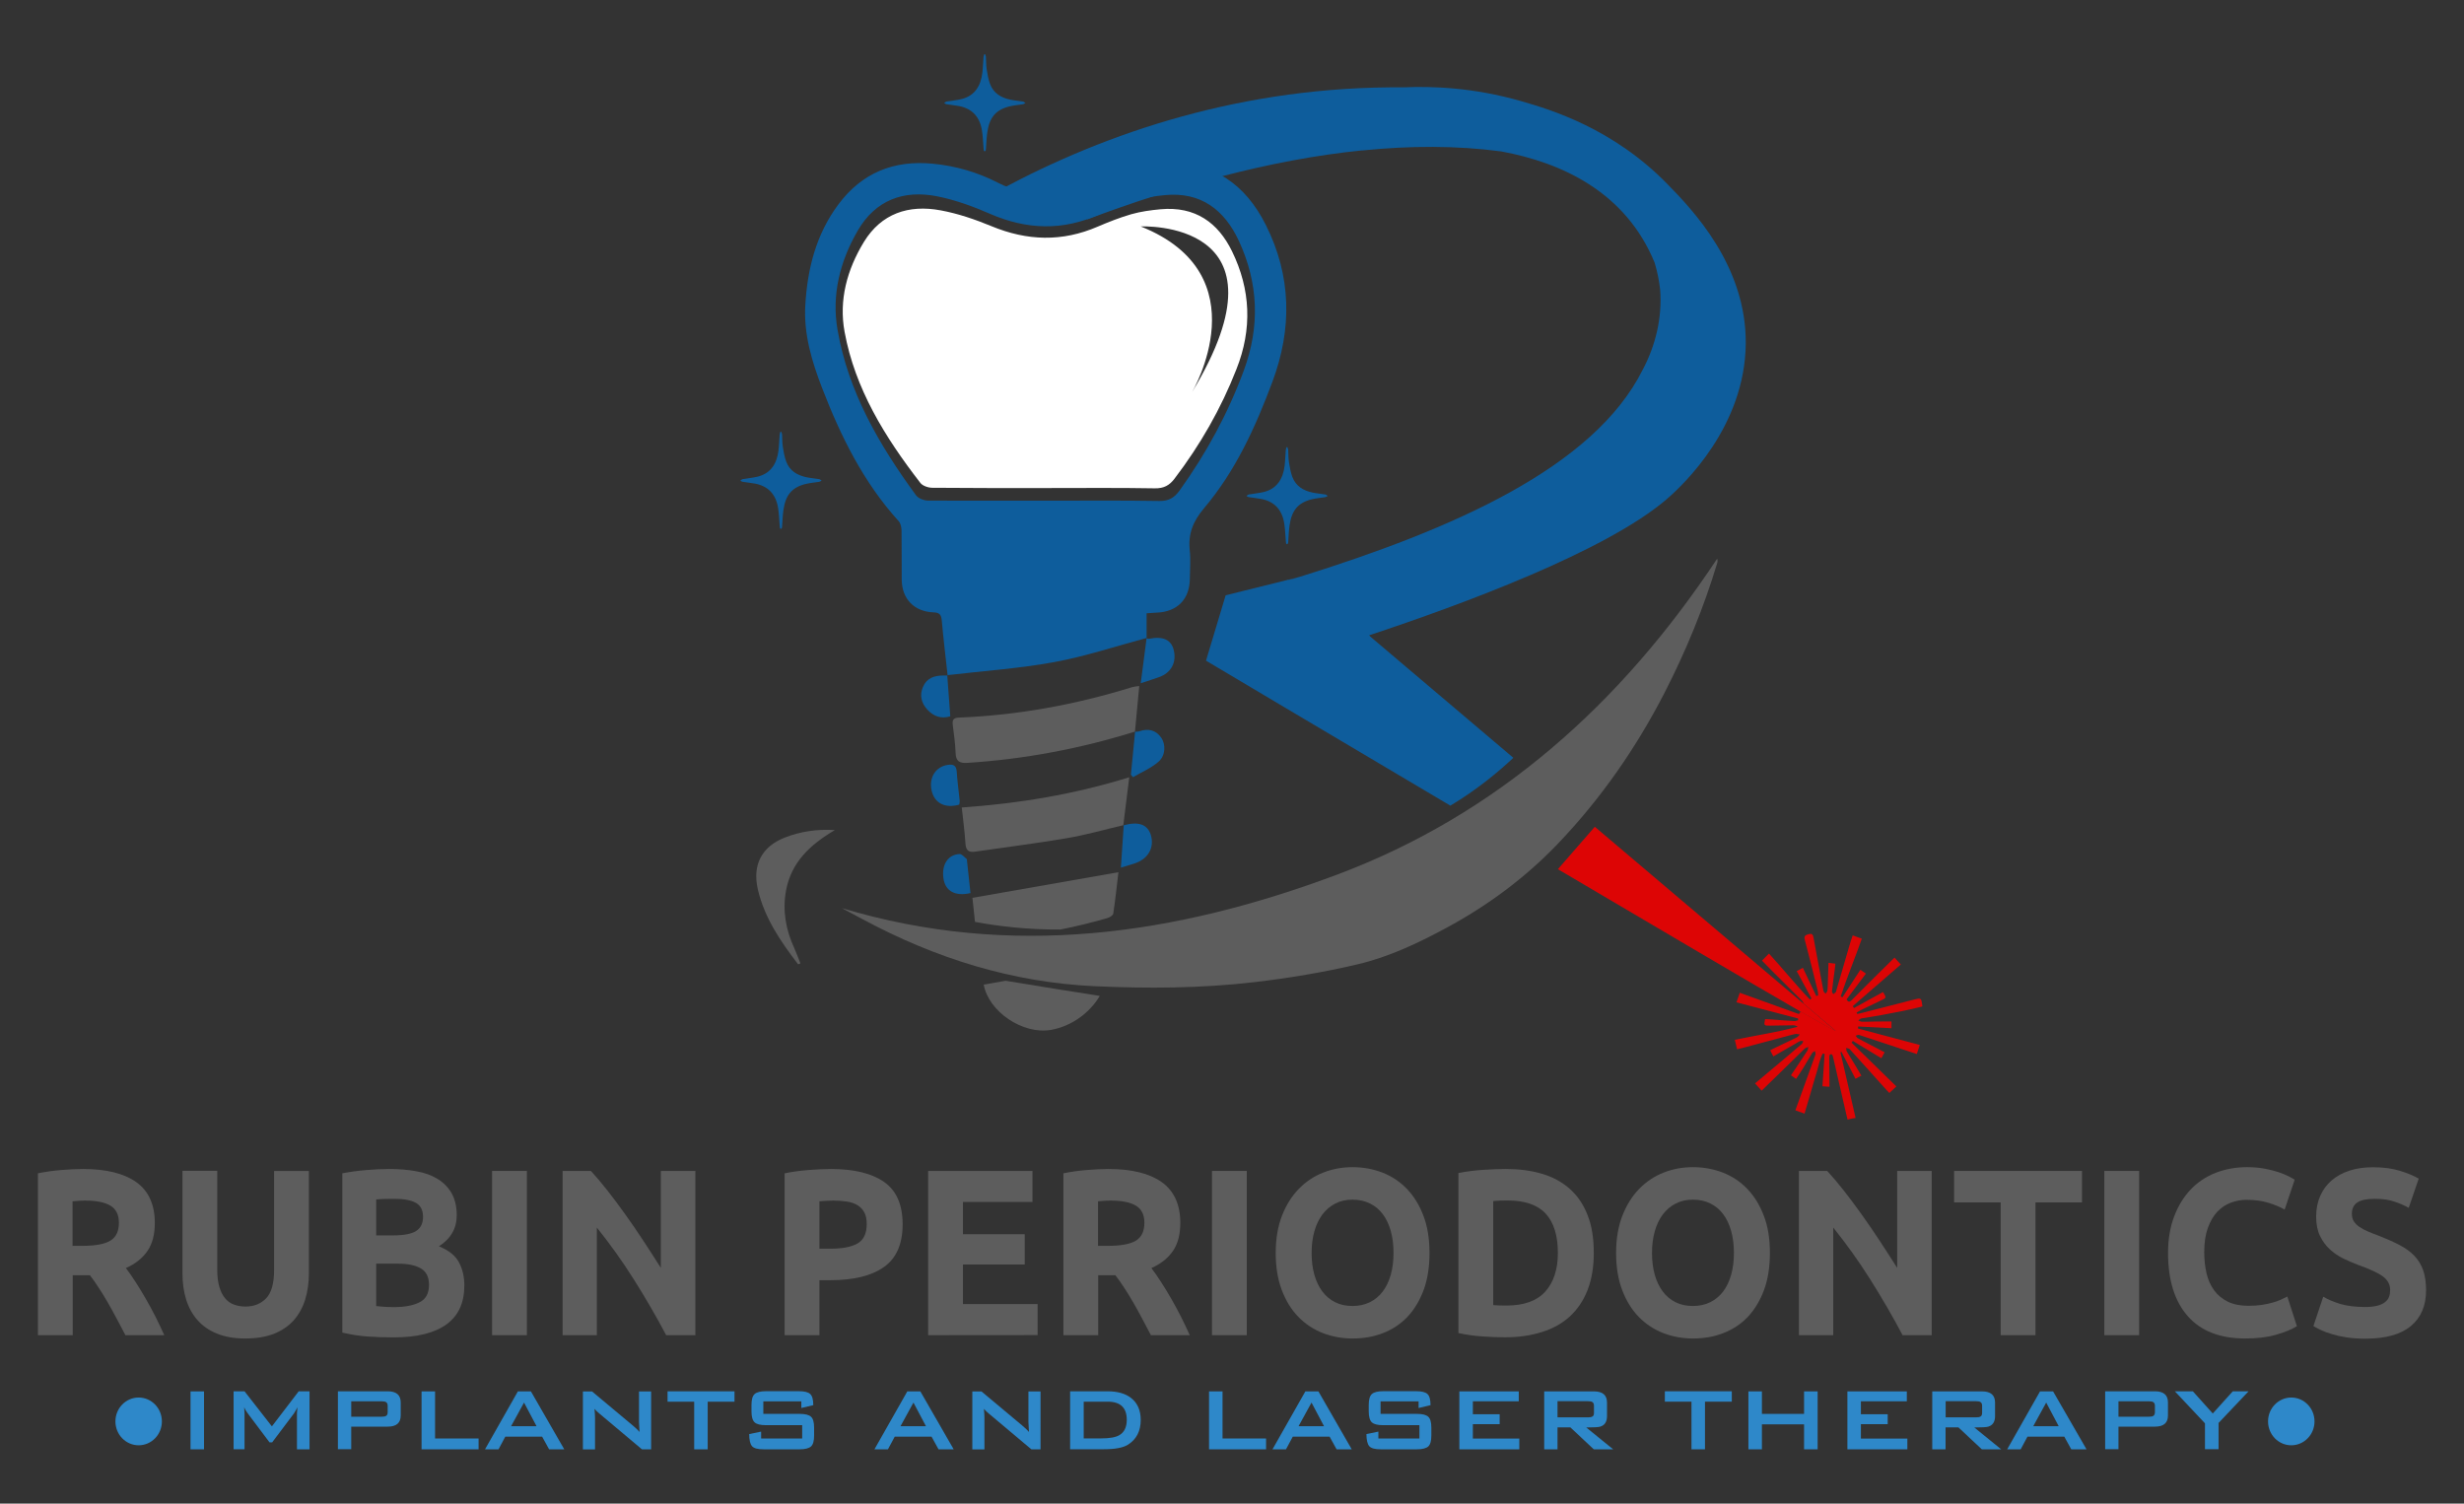 <?xml version="1.0" encoding="utf-8"?>
<!-- Generator: Adobe Illustrator 26.5.0, SVG Export Plug-In . SVG Version: 6.00 Build 0)  -->
<svg version="1.1" id="Layer_1" xmlns="http://www.w3.org/2000/svg" xmlns:xlink="http://www.w3.org/1999/xlink" x="0px" y="0px"
	 viewBox="0 0 2683.4 1637.5" style="enable-background:new 0 0 2683.4 1637.5;" xml:space="preserve">
<rect x="0" y="0" width="2683.4" height="1637.5" fill="#333333" stroke="none"/>
<style type="text/css">
	.st0{fill:#5D5D5D;}
	.st1{fill:#2E88C9;}
	.st2{fill:#DD0505;}
	.st3{fill:#0E5D9C;}
	.st4{fill:#FFFFFF;}
</style>
<g>
	<g>
		<g>
			<path class="st0" d="M90.4,1273.1c25.2,0,44.6,4.8,58,14.3c13.4,9.6,20.2,24.4,20.2,44.5c0,12.6-2.7,22.8-8.1,30.6
				c-5.4,7.8-13.2,14-23.4,18.5c3.4,4.5,7,9.6,10.7,15.4s7.4,11.8,11,18.1s7.2,12.8,10.6,19.6c3.4,6.8,6.6,13.5,9.5,20h-42.3
				c-3.1-5.9-6.2-11.8-9.4-17.8s-6.4-11.9-9.7-17.6c-3.3-5.7-6.6-11.1-9.9-16.1c-3.3-5.1-6.5-9.7-9.7-13.8H79.2v65.3H41.3v-176.3
				c8.3-1.7,16.8-2.9,25.6-3.6C75.6,1273.5,83.5,1273.1,90.4,1273.1z M92.6,1307.5c-2.8,0-5.2,0.1-7.4,0.3s-4.2,0.3-6.2,0.5v48.5
				h10.7c14.2,0,24.4-1.9,30.6-5.7c6.1-3.8,9.2-10.2,9.2-19.4c0-8.8-3.1-15-9.3-18.7C113.9,1309.3,104.8,1307.5,92.6,1307.5z"/>
			<path class="st0" d="M266.9,1457.7c-11.8,0-22-1.8-30.6-5.3s-15.7-8.4-21.2-14.7c-5.6-6.3-9.7-13.8-12.4-22.5s-4-18.3-4-28.8
				v-111.3h37.9v108c0,7.2,0.8,13.4,2.3,18.5s3.6,9.2,6.3,12.4s5.9,5.5,9.7,6.8c3.8,1.4,8,2.1,12.5,2.1c9.2,0,16.7-3,22.5-9
				c5.7-6,8.6-16.3,8.6-30.7v-107.9h37.9v111.3c0,10.5-1.4,20.1-4.1,28.9c-2.8,8.8-7,16.3-12.6,22.6c-5.7,6.3-12.9,11.1-21.6,14.6
				C289.3,1456,278.9,1457.7,266.9,1457.7z"/>
			<path class="st0" d="M428.9,1456.5c-9.2,0-18.4-0.3-27.6-0.9c-9.1-0.6-18.7-2-28.5-4.3v-173.5c7.8-1.5,16.3-2.7,25.5-3.5
				s17.8-1.2,25.7-1.2c10.7,0,20.5,0.8,29.5,2.5c9,1.6,16.7,4.4,23.2,8.4s11.5,9.2,15.2,15.6c3.6,6.5,5.5,14.4,5.5,23.9
				c0,14.3-6.5,25.6-19.4,33.8c10.7,4.3,18,10.2,21.9,17.6s5.8,15.7,5.8,25c0,18.8-6.4,32.9-19.3,42.3
				C473.4,1451.7,454.3,1456.5,428.9,1456.5z M409.7,1345.4h18.5c11.7,0,20-1.6,25-4.8s7.5-8.3,7.5-15.4c0-7.2-2.6-12.3-7.8-15.2
				c-5.2-2.9-12.8-4.4-22.8-4.4c-3.2,0-6.7,0-10.4,0.1c-3.7,0.1-7,0.3-10,0.6L409.7,1345.4L409.7,1345.4z M409.7,1376.2v46.2
				c2.7,0.3,5.7,0.6,9,0.8c3.2,0.2,6.8,0.3,10.7,0.3c11.3,0,20.5-1.7,27.4-5.2c7-3.4,10.4-9.8,10.4-19.1c0-8.3-2.9-14.2-8.7-17.7
				c-5.8-3.5-14.2-5.3-25-5.3L409.7,1376.2L409.7,1376.2z"/>
			<path class="st0" d="M535.9,1275.2h37.9v178.9h-37.9V1275.2z"/>
			<path class="st0" d="M725.5,1454.1c-10.8-20.5-22.6-40.7-35.2-60.7s-26.1-38.8-40.3-56.5v117.2h-37.3v-178.9h30.8
				c5.3,5.7,11.2,12.7,17.7,20.9c6.5,8.3,13.1,17.1,19.8,26.5s13.4,19.1,20,29.2s12.9,19.8,18.7,29v-105.6h37.6v178.9H725.5z"/>
			<path class="st0" d="M905,1273.1c25.1,0,44.3,4.7,57.8,14.1c13.4,9.4,20.2,24.7,20.2,46.1c0,21.5-6.8,37-20.4,46.6
				s-33,14.3-58.3,14.3h-11.9v59.9h-37.9v-176.3c8.3-1.7,17-2.9,26.2-3.6C889.9,1273.5,898,1273.1,905,1273.1z M907.4,1307.5
				c-2.8,0-5.5,0.1-8.1,0.3c-2.7,0.2-5,0.3-6.9,0.5v51.6h11.9c13.1,0,23-1.9,29.6-5.7s10-10.8,10-21.2c0-5-0.8-9.1-2.5-12.4
				s-4.1-5.9-7.3-7.9s-7-3.4-11.5-4.1C917.9,1307.9,912.9,1307.5,907.4,1307.5z"/>
			<path class="st0" d="M1010.8,1454.1v-178.9h113.6v33.8h-75.7v35.1h67.3v33h-67.3v43.1h81.3v33.8L1010.8,1454.1L1010.8,1454.1z"/>
			<path class="st0" d="M1207.2,1273.1c25.2,0,44.6,4.8,58,14.3c13.4,9.6,20.2,24.4,20.2,44.5c0,12.6-2.7,22.8-8.1,30.6
				s-13.2,14-23.4,18.5c3.4,4.5,7,9.6,10.7,15.4s7.4,11.8,11,18.1s7.2,12.8,10.6,19.6s6.6,13.5,9.5,20h-42.3
				c-3.1-5.9-6.2-11.8-9.4-17.8c-3.2-6-6.4-11.9-9.7-17.6c-3.3-5.7-6.6-11.1-9.9-16.1c-3.3-5.1-6.5-9.7-9.7-13.8H1196v65.3h-37.9
				v-176.3c8.3-1.7,16.8-2.9,25.6-3.6C1192.4,1273.5,1200.3,1273.1,1207.2,1273.1z M1209.4,1307.5c-2.8,0-5.2,0.1-7.4,0.3
				c-2.2,0.2-4.2,0.3-6.2,0.5v48.5h10.7c14.2,0,24.4-1.9,30.6-5.7c6.1-3.8,9.2-10.2,9.2-19.4c0-8.8-3.1-15-9.3-18.7
				C1230.7,1309.3,1221.5,1307.5,1209.4,1307.5z"/>
			<path class="st0" d="M1319.9,1275.2h37.9v178.9h-37.9V1275.2z"/>
			<path class="st0" d="M1556.8,1364.5c0,15.3-2.1,28.8-6.4,40.4s-10.2,21.3-17.6,29.2c-7.4,7.8-16.3,13.7-26.6,17.7
				s-21.3,5.9-33.1,5.9c-11.5,0-22.3-2-32.5-5.9c-10.2-4-19.1-9.9-26.7-17.7c-7.6-7.8-13.6-17.6-18-29.2s-6.6-25.1-6.6-40.4
				s2.3-28.8,6.8-40.4s10.6-21.4,18.3-29.3c7.7-7.9,16.6-13.9,26.7-17.8c10.1-4,20.8-5.9,31.9-5.9c11.5,0,22.3,2,32.5,5.9
				c10.2,4,19.1,9.9,26.7,17.8s13.6,17.7,18,29.3C1554.6,1335.7,1556.8,1349.2,1556.8,1364.5z M1428.4,1364.5c0,8.8,1,16.7,3,23.8
				s4.9,13.1,8.7,18.2c3.8,5.1,8.5,9,14,11.7c5.5,2.8,11.8,4.1,18.9,4.1c7,0,13.2-1.4,18.8-4.1c5.6-2.8,10.3-6.7,14.1-11.7
				c3.8-5.1,6.7-11.1,8.7-18.2s3-15,3-23.8s-1-16.7-3-23.9c-2-7.1-4.9-13.3-8.7-18.3c-3.8-5.1-8.5-9-14.1-11.7
				c-5.6-2.8-11.9-4.1-18.8-4.1c-7.1,0-13.4,1.4-18.9,4.3c-5.5,2.8-10.2,6.8-14,11.9s-6.7,11.2-8.7,18.3
				S1428.4,1355.9,1428.4,1364.5z"/>
			<path class="st0" d="M1735.7,1364.5c0,15.5-2.3,29-6.8,40.5s-11,21.1-19.3,28.7s-18.5,13.3-30.5,17c-12,3.8-25.4,5.7-40.3,5.7
				c-6.8,0-14.7-0.3-23.8-0.9c-9.1-0.6-18-1.8-26.7-3.7v-174.3c8.7-1.7,17.8-2.9,27.3-3.5s17.6-0.9,24.4-0.9
				c14.4,0,27.5,1.7,39.2,5.2c11.7,3.4,21.8,8.9,30.2,16.3c8.4,7.4,14.9,16.9,19.4,28.4C1733.5,1334.5,1735.7,1348.4,1735.7,1364.5z
				 M1626.2,1421.3c1.8,0.2,3.8,0.3,6.2,0.4c2.3,0.1,5.1,0.1,8.4,0.1c18.9,0,33-5.1,42.1-15.2c9.1-10.2,13.7-24.2,13.7-42.1
				c0-18.8-4.4-33-13.1-42.6s-22.6-14.5-41.5-14.5c-2.6,0-5.3,0-8,0.1c-2.8,0.1-5.3,0.3-7.8,0.6L1626.2,1421.3L1626.2,1421.3z"/>
			<path class="st0" d="M1927.5,1364.5c0,15.3-2.1,28.8-6.4,40.4s-10.2,21.3-17.6,29.2c-7.4,7.8-16.3,13.7-26.6,17.7
				s-21.3,5.9-33.1,5.9c-11.5,0-22.3-2-32.5-5.9c-10.2-4-19.1-9.9-26.7-17.7c-7.6-7.8-13.6-17.6-18-29.2s-6.6-25.1-6.6-40.4
				s2.3-28.8,6.8-40.4s10.6-21.4,18.3-29.3c7.7-7.9,16.6-13.9,26.7-17.8c10.1-4,20.8-5.9,31.9-5.9c11.5,0,22.3,2,32.5,5.9
				c10.2,4,19.1,9.9,26.7,17.8s13.6,17.7,18,29.3C1925.4,1335.7,1927.5,1349.2,1927.5,1364.5z M1799.1,1364.5c0,8.8,1,16.7,3,23.8
				s4.9,13.1,8.7,18.2c3.8,5.1,8.5,9,14,11.7c5.5,2.8,11.8,4.1,18.9,4.1c7,0,13.2-1.4,18.8-4.1c5.6-2.8,10.3-6.7,14.1-11.7
				c3.8-5.1,6.7-11.1,8.7-18.2s3-15,3-23.8s-1-16.7-3-23.9c-2-7.1-4.9-13.3-8.7-18.3c-3.8-5.1-8.5-9-14.1-11.7
				c-5.6-2.8-11.9-4.1-18.8-4.1c-7.1,0-13.4,1.4-18.9,4.3c-5.5,2.8-10.2,6.8-14,11.9s-6.7,11.2-8.7,18.3
				S1799.1,1355.9,1799.1,1364.5z"/>
			<path class="st0" d="M2072,1454.1c-10.8-20.5-22.6-40.7-35.2-60.7c-12.6-20-26.1-38.8-40.3-56.5v117.2h-37.4v-178.9h30.8
				c5.3,5.7,11.2,12.7,17.7,20.9c6.5,8.3,13.1,17.1,19.8,26.5s13.4,19.1,20,29.2s12.9,19.8,18.7,29v-105.6h37.6v178.9H2072z"/>
			<path class="st0" d="M2267.4,1275.2v34.3h-50.7v144.6h-37.9v-144.6h-50.7v-34.3H2267.4L2267.4,1275.2z"/>
			<path class="st0" d="M2291.7,1275.2h37.9v178.9h-37.9V1275.2z"/>
			<path class="st0" d="M2445.1,1457.7c-27.4,0-48.2-8.1-62.5-24.3s-21.5-39.2-21.5-68.9c0-14.8,2.2-28,6.6-39.6
				c4.4-11.6,10.4-21.4,18-29.4s16.7-14.1,27.2-18.2s21.9-6.2,34.2-6.2c7.1,0,13.6,0.6,19.4,1.7c5.8,1.1,10.9,2.4,15.3,3.9
				c4.4,1.5,8,3,10.9,4.5s5,2.8,6.3,3.6l-10.9,32.5c-5.2-2.9-11.2-5.4-18.1-7.5c-6.9-2.1-14.7-3.1-23.4-3.1c-5.8,0-11.5,1-17.1,3.1
				s-10.5,5.4-14.8,9.9c-4.3,4.6-7.7,10.5-10.3,17.7s-3.9,16-3.9,26.3c0,8.3,0.9,16,2.5,23.1c1.7,7.1,4.5,13.3,8.3,18.5
				s8.8,9.3,14.9,12.3c6.1,3,13.6,4.5,22.3,4.5c5.5,0,10.4-0.3,14.8-1c4.4-0.7,8.3-1.5,11.7-2.5c3.4-0.9,6.4-2,9-3.2s4.9-2.3,7-3.4
				l10.4,32.3c-5.3,3.4-12.9,6.5-22.6,9.3C2469.2,1456.4,2457.9,1457.7,2445.1,1457.7z"/>
			<path class="st0" d="M2575.8,1423.4c5.3,0,9.7-0.5,13.2-1.4s6.3-2.2,8.4-3.9c2.1-1.6,3.6-3.6,4.4-5.8c0.8-2.2,1.2-4.7,1.2-7.5
				c0-5.8-2.6-10.7-7.8-14.6s-14.1-8-26.7-12.5c-5.5-2.1-11-4.4-16.5-7.1s-10.4-6-14.8-10.1c-4.4-4-7.9-8.9-10.7-14.7
				s-4.1-12.8-4.1-21c0-8.3,1.5-15.7,4.4-22.3s7-12.3,12.4-16.9c5.3-4.6,11.8-8.2,19.4-10.7c7.6-2.5,16.2-3.7,25.7-3.7
				c11.3,0,21.1,1.3,29.4,3.9c8.3,2.6,15.1,5.4,20.4,8.5l-10.9,31.8c-4.7-2.6-9.9-4.9-15.7-6.8c-5.7-2-12.7-3-20.8-3
				c-9.1,0-15.6,1.3-19.5,4c-4,2.7-5.9,6.8-5.9,12.3c0,3.3,0.7,6,2.2,8.3c1.5,2.2,3.5,4.3,6.2,6.1s5.7,3.4,9.2,4.9s7.3,3,11.5,4.5
				c8.7,3.4,16.3,6.8,22.8,10.2s11.9,7.3,16.1,11.7c4.3,4.5,7.5,9.7,9.6,15.7s3.2,13.3,3.2,21.9c0,16.7-5.5,29.7-16.5,38.9
				s-27.6,13.8-49.8,13.8c-7.4,0-14.2-0.5-20.2-1.4s-11.3-2.1-15.9-3.5c-4.6-1.4-8.6-2.8-11.9-4.4c-3.3-1.6-6.1-3-8.4-4.4l10.7-32
				c5,2.9,11.2,5.6,18.6,7.9C2556.1,1422.2,2565.1,1423.4,2575.8,1423.4z"/>
		</g>
		<g>
			<path class="st1" d="M222.2,1578.4h-14.7v-63.1h14.7V1578.4z"/>
			<path class="st1" d="M337,1578.4h-13.6v-39.3c0-1.4,0.2-3.5,0.5-6.5c-0.7,1.6-2,3.8-3.7,6.6l-23.8,31.6h-2.9l-23.8-31.7
				c-1.7-2.3-3-4.4-3.8-6.5c0.2,2.5,0.4,4.6,0.4,6.2v39.5h-11.9v-63.1h11.9l29.8,38.2l29.2-38.2h11.8v63.2L337,1578.4L337,1578.4z"
				/>
			<path class="st1" d="M436.4,1541.5c0,8.2-4.7,12.2-14.2,12.2h-39.7v24.6H368v-63.1h54.2c9.5,0,14.2,4.1,14.2,12.2L436.4,1541.5
				L436.4,1541.5z M422.2,1537.9v-6.7c0-2.1-0.6-3.5-1.8-4.2c-0.9-0.6-2.5-0.9-4.8-0.9h-33.1v16.8h33.1c2.3,0,3.9-0.3,4.8-0.9
				C421.6,1541.4,422.2,1540,422.2,1537.9z"/>
			<path class="st1" d="M521.2,1578.4h-62.1v-63.1h14.7v51.3h47.4V1578.4z"/>
			<path class="st1" d="M614.5,1578.4H598l-7.6-13.8h-40.1l-7.4,13.8h-14.7l35.8-63.1h14.2L614.5,1578.4z M584.3,1553.2l-13.6-25.7
				l-14.1,25.7H584.3z"/>
			<path class="st1" d="M709.1,1578.4h-10l-46.4-39c-2-1.6-3.7-3.3-5.3-5.1c0.4,4.1,0.6,7.3,0.6,9.7v34.5h-13.2v-63.1h10l44.5,37.2
				c3.2,2.7,5.6,5,7.2,6.9c-0.4-5.9-0.6-9.5-0.6-10.9v-33.2h13.2V1578.4L709.1,1578.4z"/>
			<path class="st1" d="M799.9,1526.5h-29.2v51.9H756v-51.9h-29v-11.3h72.9V1526.5L799.9,1526.5z"/>
			<path class="st1" d="M886.6,1563.4c0,5.9-1.1,9.8-3.4,11.9c-2.3,2-6.4,3.1-12.4,3.1h-39.1c-6.5,0-10.7-1.1-12.7-3.4
				s-3.1-6.7-3.1-13.2l13-2.7v7.5h44.7v-14.5h-39.5c-6,0-10.1-1-12.3-3.1c-2.2-2-3.4-6-3.4-11.9v-7c0-5.9,1.1-9.8,3.4-11.9
				c2.2-2,6.4-3.1,12.3-3.1H870c6,0,10.2,1,12.4,3.1s3.3,6.1,3.3,12.1l-13,3.1v-7.2h-41.4v13.6h39.5c6,0,10.1,1,12.4,3.1
				c2.3,2,3.4,6,3.4,11.9L886.6,1563.4L886.6,1563.4z"/>
			<path class="st1" d="M1038.6,1578.4h-16.5l-7.6-13.8h-40.1l-7.4,13.8h-14.7l35.8-63.1h14.2L1038.6,1578.4z M1008.4,1553.2
				l-13.6-25.7l-14.1,25.7H1008.4z"/>
			<path class="st1" d="M1133.2,1578.4h-10l-46.4-39c-2-1.6-3.7-3.3-5.3-5.1c0.4,4.1,0.6,7.3,0.6,9.7v34.5h-13.2v-63.1h10l44.5,37.2
				c3.2,2.7,5.6,5,7.2,6.9c-0.4-5.9-0.6-9.5-0.6-10.9v-33.2h13.2L1133.2,1578.4L1133.2,1578.4z"/>
			<path class="st1" d="M1242.3,1546.4c0,12.2-4.7,21.2-14,27c-5.3,3.3-14,4.9-26,4.9h-36.9v-63.1h40.7c10.9,0,19.5,2.4,25.7,7.3
				C1238.8,1528,1242.3,1535.9,1242.3,1546.4z M1227.1,1546.2c0-13.1-6.9-19.7-20.8-19.7h-26.1v40h19c9,0,15.5-1.1,19.6-3.4
				C1224.3,1560,1227.1,1554.4,1227.1,1546.2z"/>
			<path class="st1" d="M1378.8,1578.4h-62.1v-63.1h14.7v51.3h47.4V1578.4z"/>
			<path class="st1" d="M1472.1,1578.4h-16.5l-7.6-13.8h-40.1l-7.4,13.8h-14.7l35.8-63.1h14.2L1472.1,1578.4z M1441.9,1553.2
				l-13.6-25.7l-14.1,25.7H1441.9z"/>
			<path class="st1" d="M1558.8,1563.4c0,5.9-1.1,9.8-3.4,11.9c-2.3,2-6.4,3.1-12.4,3.1h-39.1c-6.5,0-10.7-1.1-12.7-3.4
				s-3.1-6.7-3.1-13.2l13-2.7v7.5h44.7v-14.5h-39.5c-6,0-10.1-1-12.3-3.1c-2.2-2-3.4-6-3.4-11.9v-7c0-5.9,1.1-9.8,3.4-11.9
				c2.2-2,6.3-3.1,12.3-3.1h35.9c6,0,10.2,1,12.4,3.1s3.3,6.1,3.3,12.1l-13,3.1v-7.2h-41.4v13.6h39.5c6,0,10.1,1,12.4,3.1
				c2.3,2,3.4,6,3.4,11.9L1558.8,1563.4L1558.8,1563.4z"/>
			<path class="st1" d="M1654.6,1578.4h-65.3v-63.1h64.7v10.8h-50v14.1h29.2v10.8H1604v15.7h50.6V1578.4z"/>
			<path class="st1" d="M1756.8,1578.4h-21.1l-25.5-23.9h-14v23.9h-14.5v-63.1h54.2c9.5,0,14.2,4.1,14.2,12.2v14.8
				c0,6.1-2.5,9.9-7.4,11.4c-1.9,0.6-6.9,0.9-15.2,0.9L1756.8,1578.4z M1735.9,1538.7v-7.6c0-2.1-0.6-3.5-1.8-4.2
				c-0.9-0.6-2.5-0.9-4.8-0.9h-33.1v17.6h33.1c2.3,0,3.9-0.3,4.8-0.9C1735.3,1542.2,1735.9,1540.9,1735.9,1538.7z"/>
			<path class="st1" d="M1886,1526.5h-29.2v51.9h-14.7v-51.9h-29v-11.3h72.9L1886,1526.5L1886,1526.5z"/>
			<path class="st1" d="M1979.5,1578.4h-14.8v-27.2h-45.9v27.2h-14.7v-63.1h14.7v24.5h45.9v-24.5h14.8V1578.4z"/>
			<path class="st1" d="M2077.2,1578.4h-65.3v-63.1h64.7v10.8h-50v14.1h29.2v10.8h-29.2v15.7h50.6V1578.4z"/>
			<path class="st1" d="M2179.4,1578.4h-21.1l-25.5-23.9h-14v23.9h-14.5v-63.1h54.2c9.5,0,14.2,4.1,14.2,12.2v14.8
				c0,6.1-2.5,9.9-7.4,11.4c-1.9,0.6-6.9,0.9-15.2,0.9L2179.4,1578.4z M2158.6,1538.7v-7.6c0-2.1-0.6-3.5-1.8-4.2
				c-0.9-0.6-2.5-0.9-4.8-0.9h-33.1v17.6h33.1c2.3,0,3.9-0.3,4.8-0.9C2157.9,1542.2,2158.6,1540.9,2158.6,1538.7z"/>
			<path class="st1" d="M2272.3,1578.4h-16.6l-7.6-13.8H2208l-7.4,13.8h-14.7l35.8-63.1h14.2L2272.3,1578.4z M2242,1553.2
				l-13.6-25.7l-14.1,25.7H2242z"/>
			<path class="st1" d="M2361,1541.5c0,8.2-4.7,12.2-14.2,12.2h-39.7v24.6h-14.5v-63.1h54.2c9.5,0,14.2,4.1,14.2,12.2V1541.5z
				 M2346.8,1537.9v-6.7c0-2.1-0.6-3.5-1.8-4.2c-0.9-0.6-2.5-0.9-4.8-0.9h-33.1v16.8h33.1c2.3,0,3.9-0.3,4.8-0.9
				C2346.1,1541.4,2346.8,1540,2346.8,1537.9z"/>
			<path class="st1" d="M2448.8,1515.2l-32.7,34.5v28.6h-14.8v-28.2l-32.8-34.9h19.6l21.7,24.2l21.8-24.2H2448.8z"/>
		</g>
		<ellipse class="st1" cx="151" cy="1548" rx="25.3" ry="26"/>
		<ellipse class="st1" cx="2495.3" cy="1548" rx="25.3" ry="26"/>
	</g>
	<g>
		<path class="st2" d="M2071.8,1101.1c7.1-1.4,14.2-3.2,21.5-4.9c0-0.1,0.3-0.6,0.2-1c-1.2-8.6-1.2-8.6-9.5-6.5
			c-18.8,4.9-37.7,9.7-56.5,14.5c-1.6,0.4-3.3,0.8-4.9,1.1c-0.2-0.5-0.4-1-0.7-1.6c1.7-0.9,3.3-1.9,5-2.8c7.3-3.5,14.6-7,21.9-10.5
			c5.7-2.7,5.7-2.8,1.9-9c-10.5,5.8-21.1,11.6-31.6,17.4c-0.5-0.7-0.9-1.3-1.4-2c17.3-15,34.6-30,52.4-45.4
			c-2.4-2.6-4.5-4.9-6.9-7.5c-6.3,6.2-12.3,12.1-18.3,18c-9.4,9.4-18.9,18.7-28.2,28.2c-2.2,2.2-3.9,2.7-5.7-0.7
			c6.9-9.2,13.9-18.5,21.1-28.1c-2.1-1.4-3.8-2.5-6.1-4.1c-6.6,10.1-13,20-19.5,29.9c-0.6-0.3-1.3-0.6-1.9-0.9
			c7-21.1,15.5-41.6,23-62.9c-3.3-1.2-6.3-2.3-9.9-3.6c-0.8,2.2-1.5,4.1-2.1,6c-5.3,18-10.6,36.1-15.8,54.1
			c-0.2,0.6-0.2,1.4-0.6,1.8c-0.8,0.8-1.8,1.4-2.7,2.1c-0.5-1-1.5-2-1.4-3c0.9-8.4,2.1-16.7,3.2-25.1c0.2-1.6,0.3-3.2,0.5-5.1
			c-2.4-0.3-4.6-0.5-7.5-0.9c-0.3,8.4-0.5,16.2-0.8,24.1c-0.1,2.1,0,4.2-0.4,6.3c-0.2,1.2-1.3,2.2-2,3.2c-0.8-1-2.1-1.9-2.3-3.1
			c-2.1-10.8-4.1-21.7-6.1-32.5c-1.5-8.3-3.1-16.6-4.6-24.9c-0.6-3.2-1.1-5.5-5.5-4.3c-3.6,1-5.2,2-4.1,6.2
			c4.9,18.3,9.4,36.7,14,55.1c0.4,1.7,0.4,3.6,0.6,5.4c-0.7,0.2-1.4,0.4-2.1,0.6c-4.8-10.1-9.6-20.1-14.6-30.7
			c-2.4,1.3-4.3,2.3-6.7,3.6c5.5,10.1,10.8,20,16.1,29.8l-1.7,1.2c-15.4-16-29.3-33.4-44.6-50.1c-2.7,2.7-5,5.1-7.6,7.7
			c4.1,4.2,8,8.1,11.8,12c10.7,10.6,21.4,21.2,32,31.9c0.7,0.7,1.1,1.8,1.5,2.9l35,29.7c-1,0-15.1-7.9-38.5-21.3
			c0,0.8-0.5,1.8-1.6,3c-21.4-7.7-42.7-15.4-64.4-23.2c-1.3,3.6-2.4,6.8-3.6,10.4c22.6,6,44.8,11.8,67,17.6l0.2,1.9
			c-1.4,0.3-2.9,1-4.2,0.9c-9.1-0.5-18.1-1.2-27.1-1.9c-1.6-0.1-3.2-0.2-4.7-0.2c-1.5,6.8-1.3,7.2,4.9,7.1
			c8.6-0.1,17.2-0.3,25.7-0.4c1.6,0,3.2,0.4,4.9,1.6c-22.5,6-45.5,9.4-68.5,14.2l2.4,10.3c2-0.5,3.8-0.8,5.6-1.3
			c16.1-4.3,32.2-8.6,48.4-12.9c3.1-0.8,6.2-1.8,9.4-2.4c1.6-0.3,3.4,0.3,5,0.5c-1.1,1.1-2.1,2.6-3.5,3.3
			c-7.5,3.7-15.2,7.3-22.8,10.9c-1.9,0.9-3.7,1.9-6,3c1.1,2.2,2.1,4.2,3.4,6.7c8.4-4.8,16.5-9.5,24.5-14.1c1.5-0.9,3-2,4.7-2.6
			c1-0.4,2.3,0,3.4,0c-0.5,1.1-0.7,2.4-1.5,3.1c-6.7,5.8-13.6,11.6-20.4,17.3c-10,8.4-20,16.9-30.6,25.7c2.5,2.7,4.7,5.2,7.2,7.9
			c6.3-6.1,12.2-11.8,18.1-17.6c9.6-9.4,19.2-18.9,28.8-28.2c1-0.9,2.6-1.2,3.9-1.8c-0.3,1.4-0.3,3-1.1,4.2
			c-5.7,8.8-11.6,17.5-17.8,26.7c1.9,1.4,3.7,2.6,5.6,3.9c2.9-4.4,5.7-8.5,8.3-12.7c3.1-5.1,6-10.4,9.2-15.5c0.6-1,2-1.4,3.1-2.1
			c0.2,1.3,0.9,2.7,0.5,3.8c-4.6,13-9.3,25.9-14,38.9c-2.6,7.1-5.2,14.3-7.9,21.8c3.4,1.2,6.3,2.3,10,3.6c2.2-7.6,4.4-14.8,6.5-22.1
			c2.2-7.5,4.3-15,6.6-22.4c2.2-7,3.3-14.4,6.7-20.9c0.7,0.1,1.4,0.3,2.1,0.4c-0.8,11.6-1.6,23.2-2.4,35.2c2.7,0.2,4.9,0.4,7.7,0.6
			c-0.1-9.4-0.1-18.2-0.2-27.1c0-2.3-0.1-4.5,0.1-6.8c0.1-0.7,1-1.5,1.8-1.7c0.3-0.1,1.3,0.7,1.6,1.3c0.4,0.8,0.5,1.9,0.8,2.8
			c5.2,22.4,10.3,44.8,15.5,67.2c2.9-0.7,5.8-1.3,8.8-1.8l-16.5-71.5c0.4-0.2,0.7-0.3,1.1-0.5c5,9.6,10,19.3,15.3,29.4
			c2.2-1.2,3.9-2.2,6.4-3.5c-2.6-4.4-5-8.5-7.5-12.6c-2.8-4.6-5.7-9.1-8.4-13.7c-0.6-1.1-0.4-2.6-0.6-3.9c1.3,0.5,3,0.6,3.9,1.5
			c13.4,14.7,26.7,29.6,40,44.4c0.9,1,1.8,1.9,3.1,3.2c2.4-2.3,4.7-4.4,7.6-7.1c-16.4-16.1-32.6-31.9-48.8-47.7l1.4-1.9
			c10.1,6.2,20.3,12.3,31.1,18.9c1.2-2.2,2.1-4,3.5-6.5c-5.7-3-11.2-5.9-16.8-8.8c-4.2-2.2-8.4-4.3-12.5-6.6
			c-0.9-0.5-1.5-1.8-2.2-2.7c1.2-0.3,2.6-1.1,3.7-0.8c11.7,3.8,23.4,7.7,35.1,11.6c9.1,3,18.1,6,27.8,9.2c1.1-3.4,2.1-6.5,3.2-9.9
			c-22.8-6.1-45-12-67.3-17.9c0.1-0.7,0.2-1.5,0.2-2.2c11.9,0.6,23.9,1.3,36.3,1.9c0-2.6,0-4.6,0-7.4c-6.2,0-12.1,0-18,0.1
			c-4.7,0.1-9.4,0.3-14.1,0.2c-1.4,0-2.7-0.9-4.1-1.3c1.2-0.8,2.2-2,3.5-2.3C2042.2,1106.8,2057.1,1104.1,2071.8,1101.1z"/>
		<path class="st2" d="M1964.4,1093.3l-227.6-192.9l-40.2,46.2c108.1,63.8,210.7,124.2,264.3,155.1c23.4,13.5,37.5,21.3,38.5,21.3
			L1964.4,1093.3z"/>
		<path class="st0" d="M1236.2,796.7c-59.5,18.6-120.4,30.1-182.6,34.1c-8.8,0.6-12.6-1.8-12.9-10.8c-0.4-10.2-1.8-20.4-3.1-30.6
			c-0.7-5.4,0.9-7.7,6.7-7.9c64.4-2.6,127.2-14.1,188.8-33.2c2.1-0.6,4.3-0.7,7.6-1.2c-1.6,17.2-3.2,33.5-4.7,49.9
			C1235.9,797,1236.2,796.7,1236.2,796.7z"/>
		<path class="st0" d="M1223.7,898.6c-20.6,4.8-40.9,10.7-61.7,14.2c-33.2,5.7-66.7,9.8-100.1,14.7c-7.3,1.1-10-1.7-10.5-8.9
			c-0.8-12.8-2.5-25.5-4-39.2c61.9-4.3,122-14.2,182.4-32.9c-2.3,18.5-4.4,35.5-6.5,52.4L1223.7,898.6z"/>
		<path class="st0" d="M1080.1,804.7l-0.9-4.7c-0.1,1.4-0.3,2.9-0.4,4.3C1079.2,804.5,1079.7,804.6,1080.1,804.7z"/>
		<path class="st0" d="M854.6,912.2c-25,9.8-35.4,29.6-29.3,56.3c7.2,31.2,24.9,56.9,43.9,81.7c0.8-0.3,1.7-0.7,2.5-1
			c-2.2-5.5-4.2-11.1-6.6-16.4c-9.3-20.1-13.1-41.1-9.1-62.8c5.7-31.1,26.4-50.2,53.2-66C889.6,902.8,871.7,905.5,854.6,912.2z"/>
		<path class="st0" d="M1870.1,613.3c0.4-1.4,0.6-2.8,0-4.9c-104.3,157.5-239,278.9-415.5,344.7c-173.8,64.8-352.8,91.5-537.8,35.9
			c7.7,4.1,15.4,8.2,23.2,12.4c78.9,42.3,162.2,68.4,251.3,72.6c58.4,2.7,116.9,2.4,174.9-4.4c37.7-4.4,75.4-10.7,112.3-19.4
			c34-8,65.8-23,96.7-39.7c44.8-24.2,85.3-54.1,120.6-90.8c47.2-49.2,86-104.9,117.3-165.9C1836.2,708.7,1855.4,662,1870.1,613.3z"
			/>
		<path class="st0" d="M1154.9,1012.3c17.2-3.4,34.3-7.6,51.2-12.5c2.5-0.7,6-2.9,6.3-4.9c2.3-15.3,3.9-30.6,5.6-45
			c-53.4,9.4-105.5,18.5-159,27.9c0.8,7.9,1.9,16.9,2.8,26.2C1084.9,1008.3,1117.5,1012.6,1154.9,1012.3z"/>
		<path class="st0" d="M1071.3,1072.3c5.3,29.4,42.6,54.7,73.3,49.3c22.7-4,42.5-18.9,53.1-37c-27.6-4.3-67.1-10.6-102.6-16.5
			C1087.2,1069.5,1079.3,1070.9,1071.3,1072.3z"/>
		<path class="st3" d="M1815.9,200.5c-59.2-60.7-127-81.1-159.5-90.4c-51.9-14.9-97-16.3-127.2-15c-4.6,0-9.2,0-13.8,0
			c-6,0-12,0.1-18,0.3c-172.7,4.7-317.8,59.5-429.4,123c16.8,2.1,33.5,7.4,48.8,13.6c7.2,2.9,14.5,6.1,21.7,9.5
			c7.8-6.3,17.8-9.9,28.2-12.9c9.1-2.6,15.5,3.3,17.4,10.3c94.6-35.5,198-64.9,299.1-75.1v0.1c0,0,0.3-0.1,0.9-0.1
			c51.4-5.2,102.2-5.4,150.8,1.1c66.1,12.2,135.6,44.3,167.1,121.3c3.1,10.3,4.9,20,6,29.6c2.2,30.4-4.9,60.2-19,86.8
			c-53.4,107.1-208.1,174-373.2,225.5c-6.7,1.8-1.9,1-12.4,3.4s-35.7,64.1-44.9,95c5.1,1.3,21.8,8.9,26.9,10.2
			c2.4-4.4,13.1-1.7,19.4-3.4c0,0,69.6-16.5,91.1-25.2c4.7-1.9-5.3-16.1-4.9-16.2c101.1-33.5,257.6-91.3,323.9-148.1
			c18.7-16,85.4-79.3,86.3-169.4C1902,288.9,1842.4,227.6,1815.9,200.5z"/>
		<g>
			<path class="st3" d="M1429.3,536.4c-9.7-2.1-18.1-6.7-22-17.3c-1.8-5.1-2.8-10.6-3.6-16c-0.7-4.4-0.5-8.9-0.8-13.4
				c-0.1-0.9-0.6-1.9-0.9-2.8c-0.3,0-0.6,0-0.9,0.1c-0.3,1-0.7,2-0.8,3c-0.5,5.8-0.6,11.7-1.3,17.4c-1.8,14.6-8.7,24.8-22.3,28.3
				c-5.5,1.4-11.1,1.8-16.7,2.8c-0.9,0.2-1.8,1.1-2.6,1.6c0.9,0.5,1.7,1.2,2.6,1.3c4.5,0.7,9.1,1.2,13.6,2
				c14.1,2.7,22.8,11.6,25.1,27.2c0.9,6.1,1.1,12.2,1.6,18.3c0.1,0.9,0.1,1.9,0.3,2.8c0.1,0.4,0.7,1,0.9,1c0.5-0.1,1.1-0.6,1.2-1
				c0.3-0.9,0.2-1.8,0.3-2.8c0.4-5.6,0.6-11.3,1.4-16.8c2.3-16.3,9.3-24.6,24-28.3c4.9-1.2,10-1.6,15-2.4c0.9-0.2,1.7-0.9,2.6-1.3
				c-0.9-0.6-1.7-1.4-2.7-1.6C1438.6,537.7,1433.9,537.4,1429.3,536.4z"/>
			<path class="st3" d="M1100.1,108.5c-9.7-2.1-18.1-6.7-22-17.3c-1.8-5.1-2.8-10.6-3.6-16c-0.7-4.4-0.5-8.9-0.8-13.4
				c-0.1-0.9-0.6-1.9-0.9-2.8c-0.3,0-0.6,0-0.9,0.1c-0.3,1-0.7,2-0.8,3c-0.5,5.8-0.6,11.7-1.3,17.4c-1.8,14.6-8.7,24.8-22.3,28.3
				c-5.5,1.4-11.1,1.8-16.7,2.8c-0.9,0.2-1.8,1.1-2.6,1.6c0.9,0.5,1.7,1.2,2.6,1.3c4.5,0.7,9.1,1.2,13.6,2
				c14.1,2.7,22.8,11.6,25.1,27.2c0.9,6.1,1.1,12.2,1.6,18.3c0.1,0.9,0.1,1.9,0.3,2.8c0.1,0.4,0.7,1,0.9,1c0.5-0.1,1.1-0.6,1.2-1
				c0.3-0.9,0.2-1.8,0.3-2.8c0.4-5.6,0.6-11.3,1.4-16.8c2.3-16.3,9.3-24.6,24-28.3c4.9-1.2,10-1.6,15-2.4c0.9-0.2,1.7-0.9,2.6-1.3
				c-0.9-0.6-1.7-1.4-2.7-1.6C1109.4,109.8,1104.7,109.5,1100.1,108.5z"/>
			<path class="st3" d="M878.1,519.7c-9.7-2.1-18.1-6.7-22-17.3c-1.8-5.1-2.8-10.6-3.6-16c-0.7-4.4-0.5-8.9-0.8-13.4
				c-0.1-0.9-0.6-1.9-0.9-2.8c-0.3,0-0.6,0-0.9,0.1c-0.3,1-0.7,2-0.8,3c-0.5,5.8-0.6,11.7-1.3,17.4c-1.8,14.6-8.7,24.8-22.3,28.3
				c-5.5,1.4-11.1,1.8-16.7,2.8c-0.9,0.2-1.8,1.1-2.6,1.6c0.9,0.5,1.7,1.2,2.6,1.3c4.5,0.7,9.1,1.2,13.6,2
				c14.1,2.7,22.8,11.6,25.1,27.2c0.9,6.1,1.1,12.2,1.6,18.3c0.1,0.9,0.1,1.9,0.3,2.8c0.1,0.4,0.7,1,0.9,1c0.5-0.1,1.1-0.6,1.2-1
				c0.3-0.9,0.2-1.8,0.3-2.8c0.4-5.6,0.6-11.3,1.4-16.8c2.3-16.3,9.3-24.6,24-28.3c4.9-1.2,10-1.6,15-2.4c0.9-0.2,1.7-0.9,2.6-1.3
				c-0.9-0.6-1.7-1.4-2.7-1.6C887.4,521,882.7,520.7,878.1,519.7z"/>
			<path class="st3" d="M1248.7,694.8c-33.4,8.9-66.4,20-100.3,26.2c-38.5,7.1-77.8,9.7-116.8,14.3l0.4,0.3
				c-2.2-20.1-4.6-40.1-6.4-60.2c-0.6-6.3-2.8-8.3-9.1-8.5c-21.1-0.9-34.3-14.7-34.5-35.7c-0.2-17.9,0.1-35.7-0.2-53.6
				c-0.1-3.3-0.9-7.5-3-9.9c-38.5-42.4-63.3-92.7-83.6-145.4c-11.1-28.8-20-58.3-18.2-89.8c2.3-39.7,11.7-77.2,35.9-109.7
				c25.7-34.6,60.4-48.7,103.2-44.5c24.7,2.4,48.2,9.2,70.1,20.4c35.1,17.9,69.6,18.3,104.7,0.4c25-12.8,51.7-20.3,79.9-21.3
				c51-1.8,85.7,23.3,107.7,67.1c28,55.7,28.9,113,7.1,171.2c-18.4,49.2-40.1,96.9-74.2,137.2c-12.2,14.4-17.6,28-15.7,46.1
				c1.1,10.1,0.2,20.5,0.1,30.8c-0.2,22.6-13.9,36.3-36.5,37c-2.6,0.1-5.2,0.3-10.6,0.7c0,9.2,0,18.2,0,27.3V694.8z M1138.3,545.3
				c41.4,0,82.7-0.4,124.1,0.3c10.3,0.2,16.6-3.6,22.2-11.4c29.1-40.5,52.7-83.9,70-130.8c17.7-47.9,15.9-94.9-5.3-140.8
				c-15.7-33.9-41.3-53.9-80.7-50.1c-11.1,1.1-22.4,2.7-33,5.9c-12.9,3.9-25.5,9.2-37.8,14.8c-40.2,18.4-79.7,17.1-120-0.5
				c-18.3-8-37.6-15-57.2-18.9c-36.5-7.2-67.1,4-86.5,37.4c-19.3,33.3-28.6,69.9-22,107.9c11.7,67.7,45.5,125.7,85.5,180.3
				c2.5,3.5,8.9,5.8,13.5,5.8C1053.6,545.4,1095.9,545.2,1138.3,545.3z"/>
			<path class="st3" d="M1385.3,730.5c-5.1-1.4-10.2-2.6-15.3-3.9c9.2-30.9,20.4-63.8,33.3-95c2.1-0.6,5.8-1.6,12.4-3.4l0,0l0,0
				l-80.9,20.1l-21.4,71.2c0,0,123.7,73.6,266.1,157.9c28.6-17.1,51.9-36.4,68.6-52.1L1490.8,692c-54.2,17.9-92.4,28.8-92.4,28.8
				C1392.2,722.5,1387.7,726.1,1385.3,730.5z"/>
		</g>
		<path class="st3" d="M1248.5,695.1c0.9,0.2,1.9,0.7,2.8,0.6c15.2-3.1,24.1,0.9,26.9,12.1c3.4,13.5-2.7,25-16.1,29.7
			c-5.8,2.1-11.8,3.9-19.8,6.6c2.3-17.5,4.3-33.4,6.4-49.2C1248.7,694.8,1248.5,695.1,1248.5,695.1z"/>
		<path class="st3" d="M1235.9,797c1.6-0.2,3.4-0.1,4.9-0.6c9.5-3.2,17.7-1.6,23.7,6.8c5.2,7.3,5,19.6-2.9,26.4
			c-8,7-18.4,11.3-27.7,16.8c-0.8-0.9-1.5-1.8-2.3-2.7c1.5-15.7,3.1-31.3,4.6-47L1235.9,797z"/>
		<path class="st3" d="M1223.4,898.9c16.1-4.6,26.2-1.2,29.8,10.1c4.4,13.9-2.7,26.5-17.7,31.4c-4.6,1.5-9.3,2.8-14.8,4.5
			c1.1-16.2,2.1-31.3,3.1-46.3C1223.7,898.6,1223.4,898.9,1223.4,898.9z"/>
		<path class="st3" d="M1044.6,876.3c-15.3,4.4-26.9-1.6-30-15.2c-3.2-14.2,4.3-26.1,17.5-28.1c5.9-0.9,9.3,0.4,9.8,7.2
			c0.7,10.8,2.2,21.6,3.3,32.4C1045.2,873.9,1044.8,875.2,1044.6,876.3z"/>
		<path class="st3" d="M1031.6,735.4c1.1,14.8,2.2,29.5,3.3,44.7c-10.1,3.1-18.3,0-25-7.3c-6.5-7.1-8.7-15.6-4.7-24.8
			c4.1-9.5,12.2-12.3,21.8-12.3c1.7,0,3.3,0,5,0C1031.9,735.7,1031.6,735.4,1031.6,735.4z"/>
		<path class="st3" d="M1056.9,972.6c-1.3-12-2.6-23.5-3.8-35c-0.1-0.7,0.1-1.6-0.2-1.9c-2.6-2.1-5.3-5.7-7.9-5.6
			c-12.8,0.6-19.8,11.8-17.5,26.8C1029.5,970.4,1040.3,976.5,1056.9,972.6z"/>
		<path class="st4" d="M1341.7,273.6c-15.1-30.9-39.8-49.2-77.9-45.7c-10.7,1-21.6,2.5-31.8,5.4c-12.4,3.6-24.6,8.4-36.5,13.5
			c-38.8,16.8-76.9,15.6-115.8-0.5c-17.7-7.3-36.3-13.7-55.2-17.2c-35.2-6.6-64.7,3.6-83.5,34.1c-18.6,30.4-27.6,63.7-21.2,98.3
			c11.3,61.7,43.9,114.6,82.5,164.4c2.4,3.2,8.6,5.3,13,5.3c40.9,0.4,81.7,0.3,122.6,0.3c39.9,0,79.8-0.4,119.7,0.3
			c9.9,0.2,16-3.3,21.4-10.4c28.1-36.9,50.8-76.5,67.5-119.3C1363.9,358.3,1362.1,315.4,1341.7,273.6z M1298.3,426.9
			c0,0,75.6-127.8-56-180.3C1242.3,246.6,1412.2,238.4,1298.3,426.9z"/>
	</g>
</g>
</svg>
